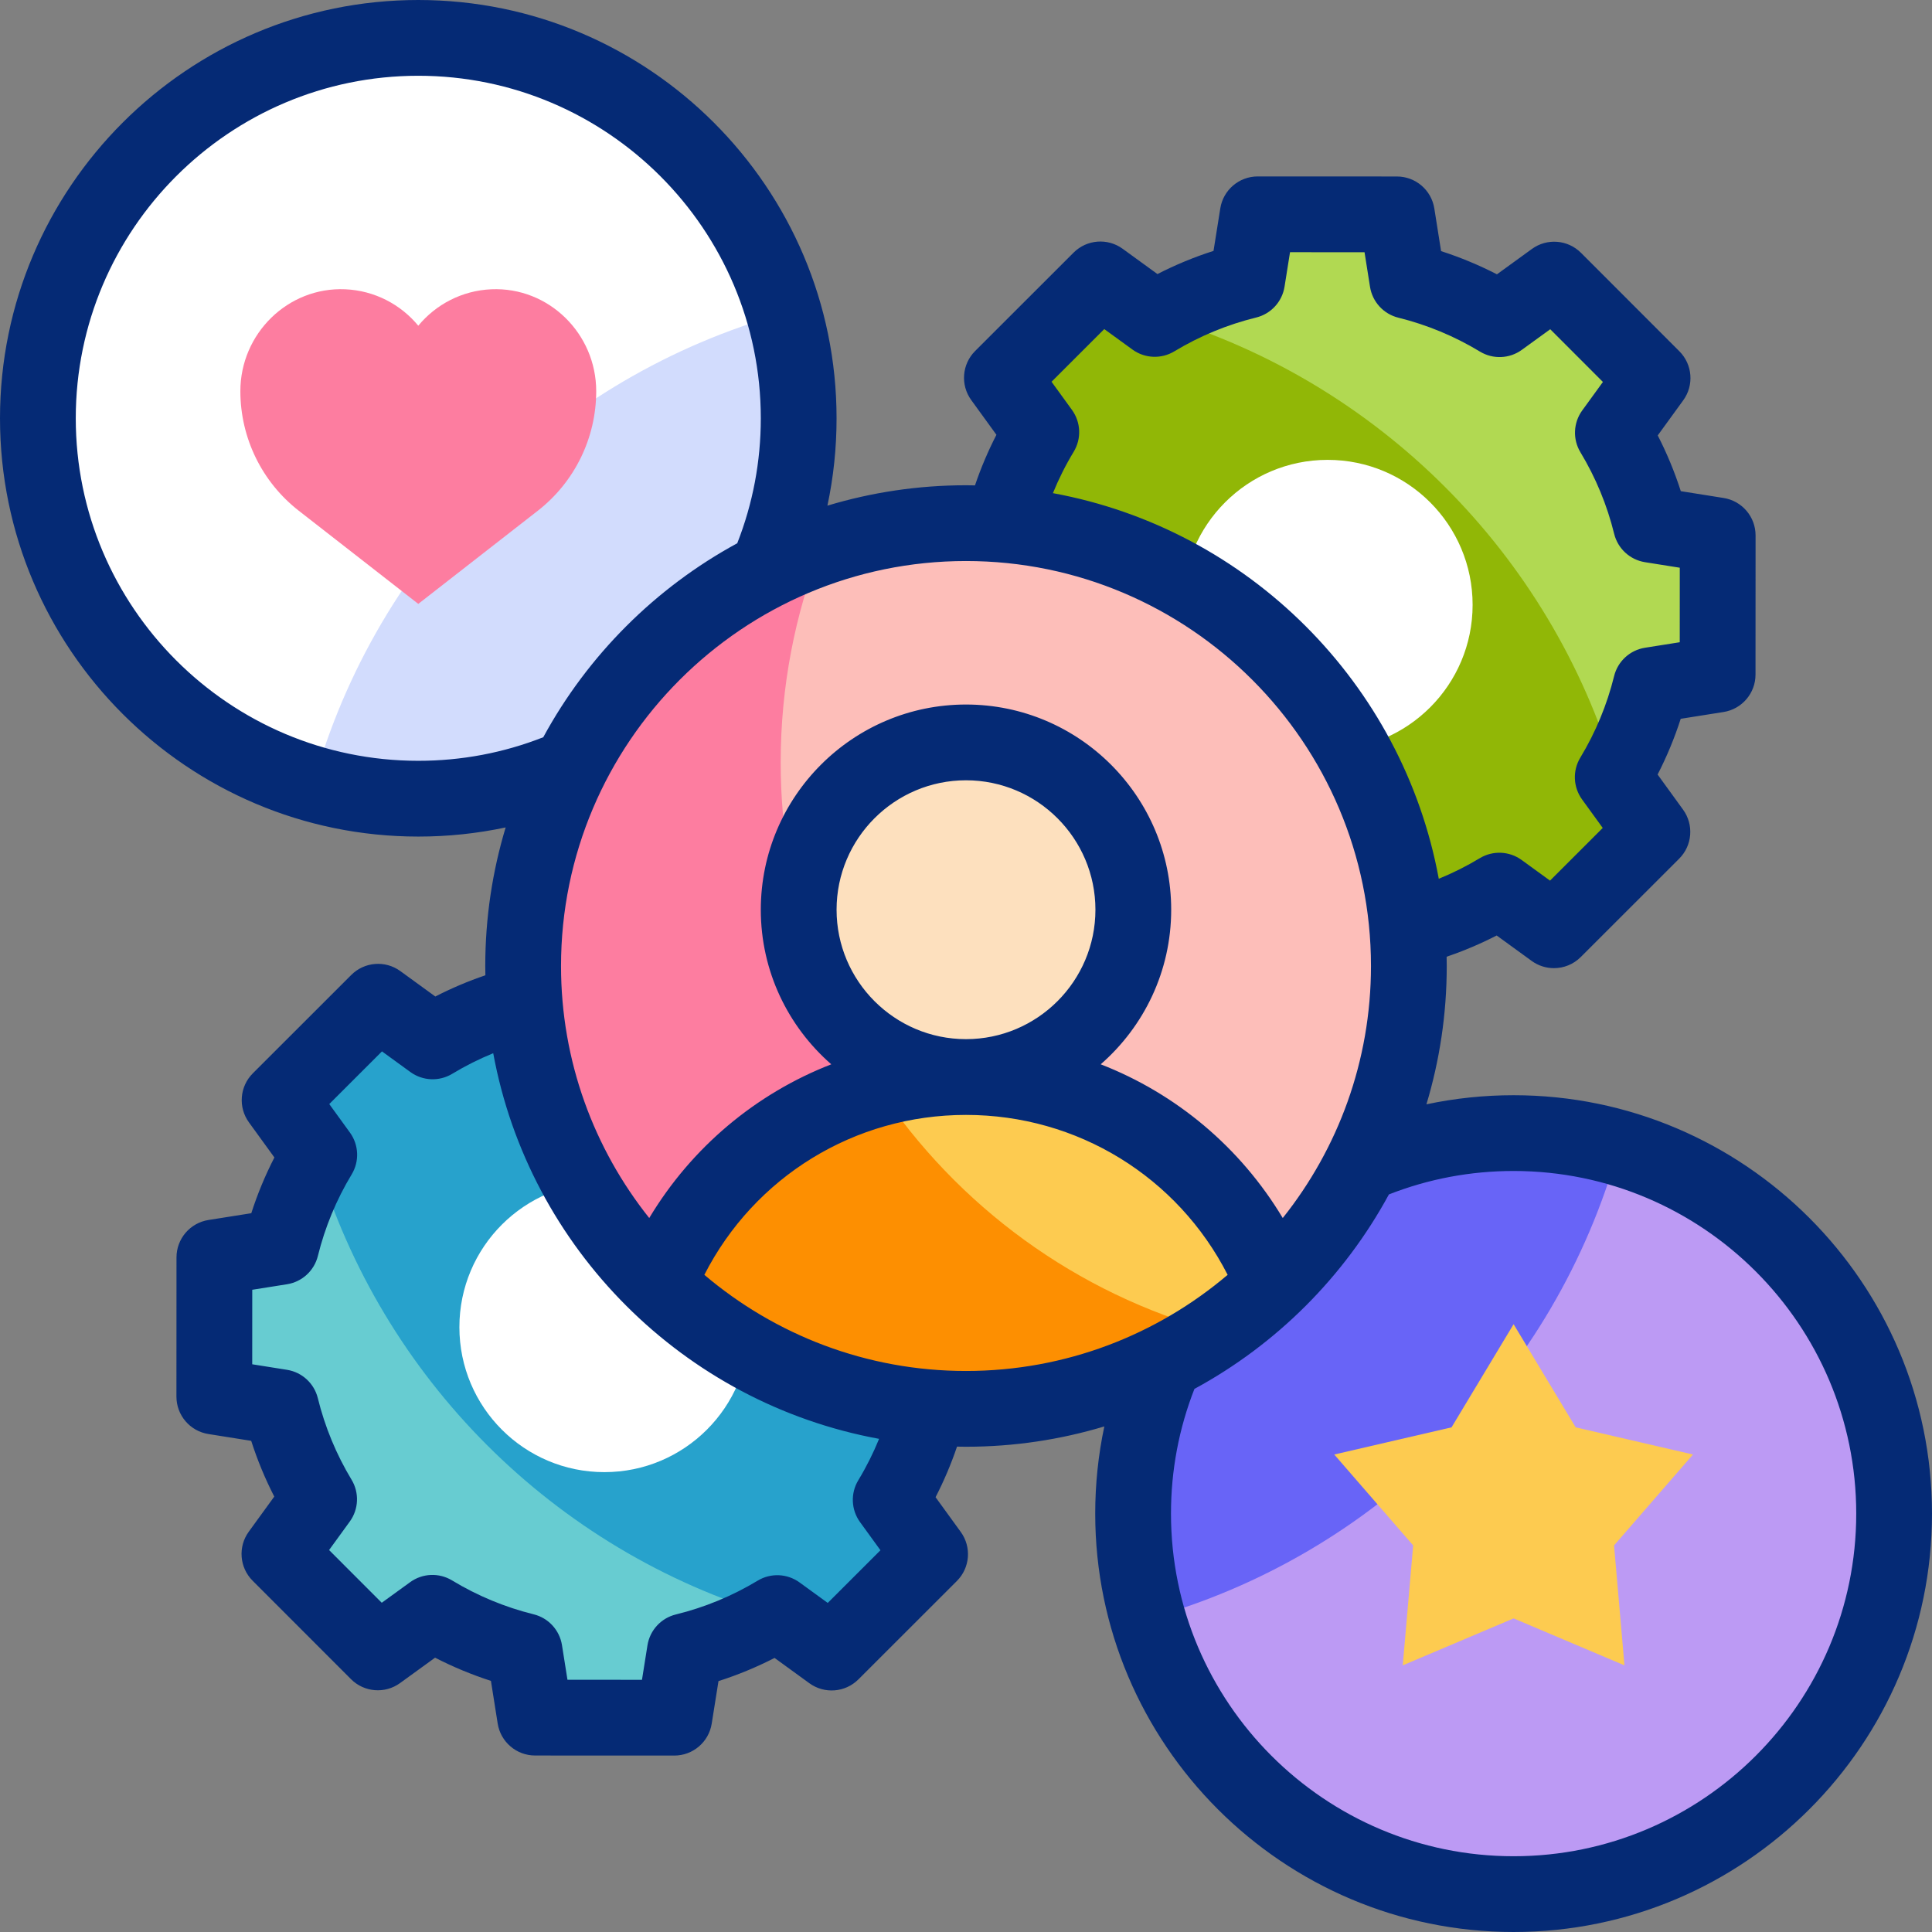 <?xml version="1.0" encoding="iso-8859-1"?>
<!-- Generator: Adobe Illustrator 27.5.0, SVG Export Plug-In . SVG Version: 6.00 Build 0)  -->
<svg version="1.1" id="Layer_1" xmlns="http://www.w3.org/2000/svg" xmlns:xlink="http://www.w3.org/1999/xlink" x="0px" y="0px"
	 viewBox="0 0 510 510" style="enable-background:new 0 0 510 510;" xml:space="preserve">
<rect x="0" y="0" width="510" height="510" fill="#808080" stroke="none"/>
<g>
	<g>
		<path style="fill:#B1D952;" d="M435.814,138.528l17.612,2.804l-0.015,36.744l-17.612,2.79c-2.144,8.677-5.57,16.848-10.072,24.298
			l10.467,14.432l-25.991,25.973l-14.407-10.466c-7.459,4.51-15.641,7.941-24.331,10.087l-2.796,17.565l-36.744-0.015l-2.778-17.535
			c-8.708-2.144-16.908-5.579-24.381-10.097l-14.36,10.415l-25.973-25.991l10.414-14.336c-4.526-7.482-7.966-15.693-10.111-24.414
			l-17.489-2.784l0.015-36.744l17.489-2.771c2.152-8.719,5.598-16.928,10.13-24.406l-10.402-14.342l25.991-25.974l14.354,10.428
			c7.476-4.512,15.678-7.941,24.388-10.078l2.792-17.535l36.744,0.015l2.783,17.566c8.687,2.152,16.868,5.589,24.323,10.105
			l14.414-10.455l25.973,25.991l-10.48,14.425C430.256,121.676,433.676,129.849,435.814,138.528z"/>
		<path style="fill:#91B706;" d="M427.479,207.58l-1.752-2.416c0.244-0.404,0.472-0.818,0.71-1.226
			c-17.174-57.745-62.719-103.266-120.48-120.406c-0.377,0.22-0.76,0.431-1.134,0.656l-2.23-1.62
			c-5.601-1.543-11.312-2.82-17.119-3.817l-20.997,20.983l10.403,14.342c-4.532,7.479-7.977,15.688-10.13,24.406l-17.49,2.771
			l-0.015,36.744l17.489,2.784c2.146,8.721,5.585,16.932,10.111,24.414l-10.414,14.336l25.973,25.991l14.36-10.416
			c7.473,4.518,15.673,7.953,24.382,10.097l2.778,17.535l36.744,0.015l2.796-17.565c8.689-2.146,16.872-5.577,24.331-10.087
			l14.407,10.466l21.048-21.033C430.264,218.785,429.001,213.129,427.479,207.58z"/>
		<circle style="fill:#FFFFFF;" cx="350.46" cy="159.665" r="38.272"/>
		<path style="fill:#67CCD1;" d="M74.186,371.472l-17.612-2.804l0.015-36.744l17.612-2.79c2.144-8.677,5.57-16.848,10.072-24.298
			l-10.467-14.432l25.991-25.973l14.407,10.466c7.459-4.51,15.641-7.941,24.331-10.087l2.796-17.565l36.744,0.015l2.778,17.535
			c8.708,2.144,16.908,5.579,24.381,10.097l14.36-10.415l25.973,25.991l-10.414,14.336c4.526,7.482,7.966,15.693,10.111,24.414
			l17.489,2.784l-0.015,36.744l-17.489,2.771c-2.152,8.719-5.598,16.928-10.13,24.406l10.402,14.342l-25.991,25.974l-14.354-10.428
			c-7.476,4.512-15.678,7.941-24.388,10.078l-2.792,17.535l-36.744-0.015l-2.783-17.566c-8.687-2.152-16.868-5.589-24.323-10.105
			l-14.414,10.455L73.76,410.202l10.48-14.425C79.744,388.324,76.324,380.151,74.186,371.472z"/>
		<path style="fill:#27A2CC;" d="M235.155,304.804l10.414-14.336l-25.973-25.991l-14.36,10.415
			c-7.473-4.518-15.673-7.953-24.382-10.097l-2.778-17.535l-36.744-0.015l-2.796,17.565c-8.689,2.146-16.872,5.577-24.331,10.087
			l-14.407-10.466L78.75,285.465c0.987,5.751,2.25,11.406,3.772,16.955l1.752,2.416c-0.244,0.404-0.472,0.818-0.71,1.226
			c17.174,57.745,62.719,103.266,120.48,120.406c0.377-0.22,0.76-0.431,1.134-0.656l2.23,1.62c5.601,1.543,11.312,2.82,17.119,3.817
			l20.997-20.983l-10.403-14.342c4.532-7.479,7.977-15.688,10.13-24.406l17.49-2.771l0.015-36.744l-17.489-2.784
			C243.12,320.497,239.681,312.286,235.155,304.804z"/>
		<circle style="fill:#FFFFFF;" cx="159.54" cy="350.335" r="38.272"/>
		<circle style="fill:#FFFFFF;" cx="110.417" cy="110.417" r="100.417"/>
		<path style="fill:#D2DCFD;" d="M82.691,206.954c8.807,2.525,18.108,3.88,27.726,3.88c55.459,0,100.417-44.958,100.417-100.417
			c0-9.618-1.355-18.919-3.88-27.726C146.806,99.427,99.427,146.806,82.691,206.954z"/>
		<path style="fill:#FD7DA0;" d="M110.417,159.413l31.55-24.592c9.729-7.584,15.417-19.23,15.417-31.565v0
			c0-15.164-12.533-27.551-27.682-26.894c-7.76,0.337-14.654,4.009-19.285,9.618c-4.632-5.609-11.526-9.282-19.285-9.618
			c-15.149-0.657-27.682,11.73-27.682,26.894v0c0,12.335,5.688,23.982,15.417,31.565L110.417,159.413z"/>
		<circle style="fill:#BC9AF4;" cx="399.555" cy="399.555" r="100.445"/>
		<path style="fill:#6864F7;" d="M427.321,303.001c-8.819-2.531-18.133-3.89-27.766-3.89c-55.474,0-100.445,44.971-100.445,100.445
			c0,9.633,1.359,18.948,3.89,27.766C363.186,410.592,410.592,363.186,427.321,303.001z"/>
		<g>
			<circle style="fill:#FDBEB9;" cx="255" cy="255" r="116.903"/>
			<path style="fill:#FD7DA0;" d="M206.082,201.261c0-20.028,3.785-39.171,10.674-56.758
				c-45.781,15.843-78.659,59.327-78.659,110.497c0,64.564,52.339,116.903,116.903,116.903c24.469,0,47.178-7.523,65.952-20.375
				C254.769,333.595,206.082,273.119,206.082,201.261z"/>
			<path style="fill:#FDCB50;" d="M255,284.309L255,284.309c-36.764,0-68.233,22.652-81.225,54.758
				c21.033,20.326,49.666,32.836,81.225,32.836s60.193-12.51,81.225-32.836C323.233,306.961,291.764,284.309,255,284.309z"/>
			<path style="fill:#FD8F01;" d="M320.946,351.527c-36.858-9.989-68.284-33.177-88.901-64.174
				c-26.544,7.191-48.085,26.545-58.271,51.714c21.032,20.326,49.666,32.836,81.225,32.836
				C279.468,371.903,302.175,364.379,320.946,351.527z"/>
			<circle style="fill:#FDE0BE;" cx="255" cy="240.143" r="44.166"/>
		</g>
		<g>
			<polygon style="fill:#FDCB50;" points="399.555,427.216 370.293,439.613 373.041,407.953 352.208,383.954 383.169,376.783 
				399.555,349.554 415.942,376.783 446.902,383.954 426.07,407.953 428.817,439.613 			"/>
		</g>
	</g>
	<path style="fill:#052A75;" d="M399.555,289.11c-7.813,0-15.502,0.808-23.014,2.403c3.482-11.569,5.363-23.825,5.363-36.514
		c0-0.819-0.016-1.635-0.031-2.45c4.535-1.541,8.95-3.411,13.214-5.603l9.238,6.712c1.764,1.281,3.824,1.91,5.875,1.91
		c2.575,0,5.135-0.991,7.071-2.926l25.991-25.973c3.479-3.476,3.914-8.964,1.026-12.945l-6.721-9.267
		c2.432-4.732,4.471-9.65,6.099-14.713l11.309-1.792c4.857-0.77,8.434-4.956,8.436-9.873l0.016-36.744
		c0.002-4.917-3.571-9.107-8.428-9.88l-11.31-1.801c-1.625-5.063-3.66-9.983-6.088-14.716l6.729-9.264
		c2.891-3.978,2.46-9.468-1.017-12.946L417.34,66.737c-3.475-3.477-8.965-3.914-12.944-1.026l-9.244,6.705
		c-4.741-2.442-9.669-4.489-14.743-6.125l-1.785-11.267c-0.77-4.856-4.956-8.433-9.873-8.435l-36.744-0.015
		c-0.001,0-0.003,0-0.004,0c-4.916,0-9.103,3.573-9.876,8.428l-1.787,11.227c-5.095,1.63-10.042,3.675-14.802,6.118l-9.19-6.678
		c-3.979-2.89-9.468-2.459-12.946,1.017L257.408,92.66c-3.479,3.476-3.914,8.965-1.026,12.945l6.652,9.171
		c-2.218,4.305-4.108,8.767-5.663,13.351c-0.79-0.014-1.579-0.03-2.372-0.03c-12.713,0-24.992,1.887-36.58,5.382
		c1.602-7.527,2.414-15.233,2.414-23.063C220.834,49.533,171.301,0,110.417,0S0,49.533,0,110.417s49.533,110.417,110.417,110.417
		c7.83,0,15.535-0.812,23.062-2.414c-3.495,11.589-5.382,23.867-5.382,36.58c0,0.819,0.016,1.635,0.031,2.45
		c-4.535,1.541-8.95,3.411-13.214,5.603l-9.238-6.712c-3.979-2.89-9.468-2.459-12.946,1.017l-25.991,25.973
		c-3.479,3.476-3.914,8.964-1.026,12.945l6.721,9.267c-2.432,4.732-4.471,9.65-6.099,14.713l-11.309,1.792
		c-4.857,0.77-8.434,4.956-8.436,9.873l-0.016,36.744c-0.002,4.917,3.571,9.107,8.428,9.88l11.31,1.801
		c1.625,5.063,3.66,9.983,6.088,14.716l-6.729,9.264c-2.891,3.978-2.46,9.468,1.017,12.946l25.974,25.991
		c3.475,3.477,8.964,3.914,12.944,1.026l9.244-6.705c4.741,2.442,9.669,4.489,14.743,6.125l1.785,11.267
		c0.77,4.856,4.956,8.433,9.873,8.435l36.744,0.015c0.001,0,0.003,0,0.004,0c4.916,0,9.103-3.573,9.876-8.428l1.787-11.227
		c5.095-1.63,10.042-3.675,14.802-6.118l9.19,6.678c3.979,2.89,9.468,2.459,12.946-1.017l25.992-25.974
		c3.479-3.476,3.914-8.965,1.026-12.945l-6.652-9.171c2.218-4.305,4.108-8.767,5.663-13.351c0.79,0.014,1.579,0.03,2.372,0.03
		c12.689,0,24.945-1.88,36.514-5.363c-1.595,7.512-2.404,15.202-2.404,23.015C289.11,460.455,338.655,510,399.555,510
		S510,460.455,510,399.555S460.454,289.11,399.555,289.11z M291.498,86.868l7.446,5.41c3.252,2.363,7.603,2.549,11.045,0.471
		c6.718-4.054,13.987-7.058,21.605-8.928c3.907-0.959,6.859-4.167,7.492-8.14l1.448-9.104l19.67,0.008l1.447,9.134
		c0.629,3.969,3.572,7.176,7.473,8.142c7.598,1.882,14.848,4.894,21.547,8.952c3.441,2.084,7.796,1.904,11.052-0.458l7.504-5.442
		l13.904,13.914l-5.462,7.519c-2.363,3.251-2.549,7.602-0.473,11.043c4.041,6.698,7.037,13.941,8.906,21.531
		c0.962,3.904,4.168,6.852,8.138,7.484l9.181,1.461l-0.008,19.67l-9.181,1.455c-3.972,0.629-7.18,3.576-8.144,7.479
		c-1.875,7.588-4.876,14.83-8.922,21.524c-2.079,3.439-1.896,7.79,0.464,11.043l5.454,7.521l-13.913,13.904l-7.499-5.448
		c-3.255-2.364-7.608-2.549-11.052-0.467c-3.467,2.096-7.084,3.906-10.817,5.431c-9.492-51.578-50.27-92.335-101.858-101.796
		c1.538-3.772,3.365-7.424,5.485-10.923c2.086-3.441,1.905-7.797-0.457-11.054l-5.391-7.432L291.498,86.868z M255,148.097
		c58.946,0,106.903,47.957,106.903,106.903c0,25.129-8.72,48.257-23.288,66.528c-11.207-18.682-28.153-32.839-48.055-40.579
		c11.388-9.937,18.605-24.54,18.605-40.806c0-29.867-24.299-54.166-54.166-54.166s-54.166,24.299-54.166,54.166
		c0,16.266,7.217,30.869,18.605,40.806c-19.902,7.74-36.848,21.897-48.055,40.579c-14.567-18.271-23.288-41.399-23.288-66.528
		C148.097,196.054,196.054,148.097,255,148.097z M289.166,240.143c0,18.839-15.327,34.166-34.166,34.166
		s-34.166-15.327-34.166-34.166s15.327-34.166,34.166-34.166S289.166,221.304,289.166,240.143z M110.417,200.834
		C60.561,200.834,20,160.273,20,110.417S60.561,20,110.417,20s90.417,40.561,90.417,90.417c0,11.409-2.095,22.49-6.22,32.99
		c-21.618,11.745-39.462,29.589-51.207,51.207C132.907,198.739,121.827,200.834,110.417,200.834z M218.502,423.132l-7.446-5.41
		c-3.251-2.362-7.603-2.548-11.045-0.471c-6.718,4.054-13.987,7.058-21.605,8.928c-3.907,0.959-6.859,4.167-7.492,8.14l-1.448,9.104
		l-19.67-0.008l-1.447-9.134c-0.629-3.969-3.572-7.176-7.473-8.142c-7.598-1.882-14.848-4.894-21.547-8.952
		c-3.441-2.084-7.796-1.904-11.052,0.458l-7.504,5.442l-13.904-13.914l5.462-7.519c2.363-3.251,2.549-7.602,0.473-11.043
		c-4.041-6.698-7.037-13.941-8.906-21.531c-0.962-3.904-4.168-6.852-8.138-7.484l-9.181-1.461l0.008-19.67l9.181-1.455
		c3.972-0.629,7.18-3.576,8.144-7.479c1.875-7.588,4.876-14.83,8.922-21.524c2.079-3.439,1.896-7.79-0.464-11.043l-5.454-7.521
		l13.913-13.904l7.499,5.448c3.256,2.365,7.61,2.55,11.052,0.467c3.467-2.096,7.084-3.906,10.817-5.431
		c9.492,51.578,50.27,92.335,101.858,101.796c-1.538,3.772-3.365,7.424-5.485,10.923c-2.086,3.441-1.905,7.797,0.457,11.054
		l5.391,7.432L218.502,423.132z M255,361.903c-26.31,0-50.425-9.559-69.069-25.379c13.203-25.853,39.61-42.215,69.069-42.215
		c29.46,0,55.867,16.362,69.069,42.215C305.425,352.344,281.309,361.903,255,361.903z M399.555,490
		c-49.871,0-90.444-40.573-90.444-90.445c0-11.382,2.085-22.437,6.188-32.917c21.686-11.76,39.58-29.654,51.34-51.34
		c10.478-4.104,21.533-6.188,32.916-6.188c49.872,0,90.445,40.573,90.445,90.445S449.427,490,399.555,490z"/>
</g>
<g>
</g>
<g>
</g>
<g>
</g>
<g>
</g>
<g>
</g>
<g>
</g>
<g>
</g>
<g>
</g>
<g>
</g>
<g>
</g>
<g>
</g>
<g>
</g>
<g>
</g>
<g>
</g>
<g>
</g>
</svg>

